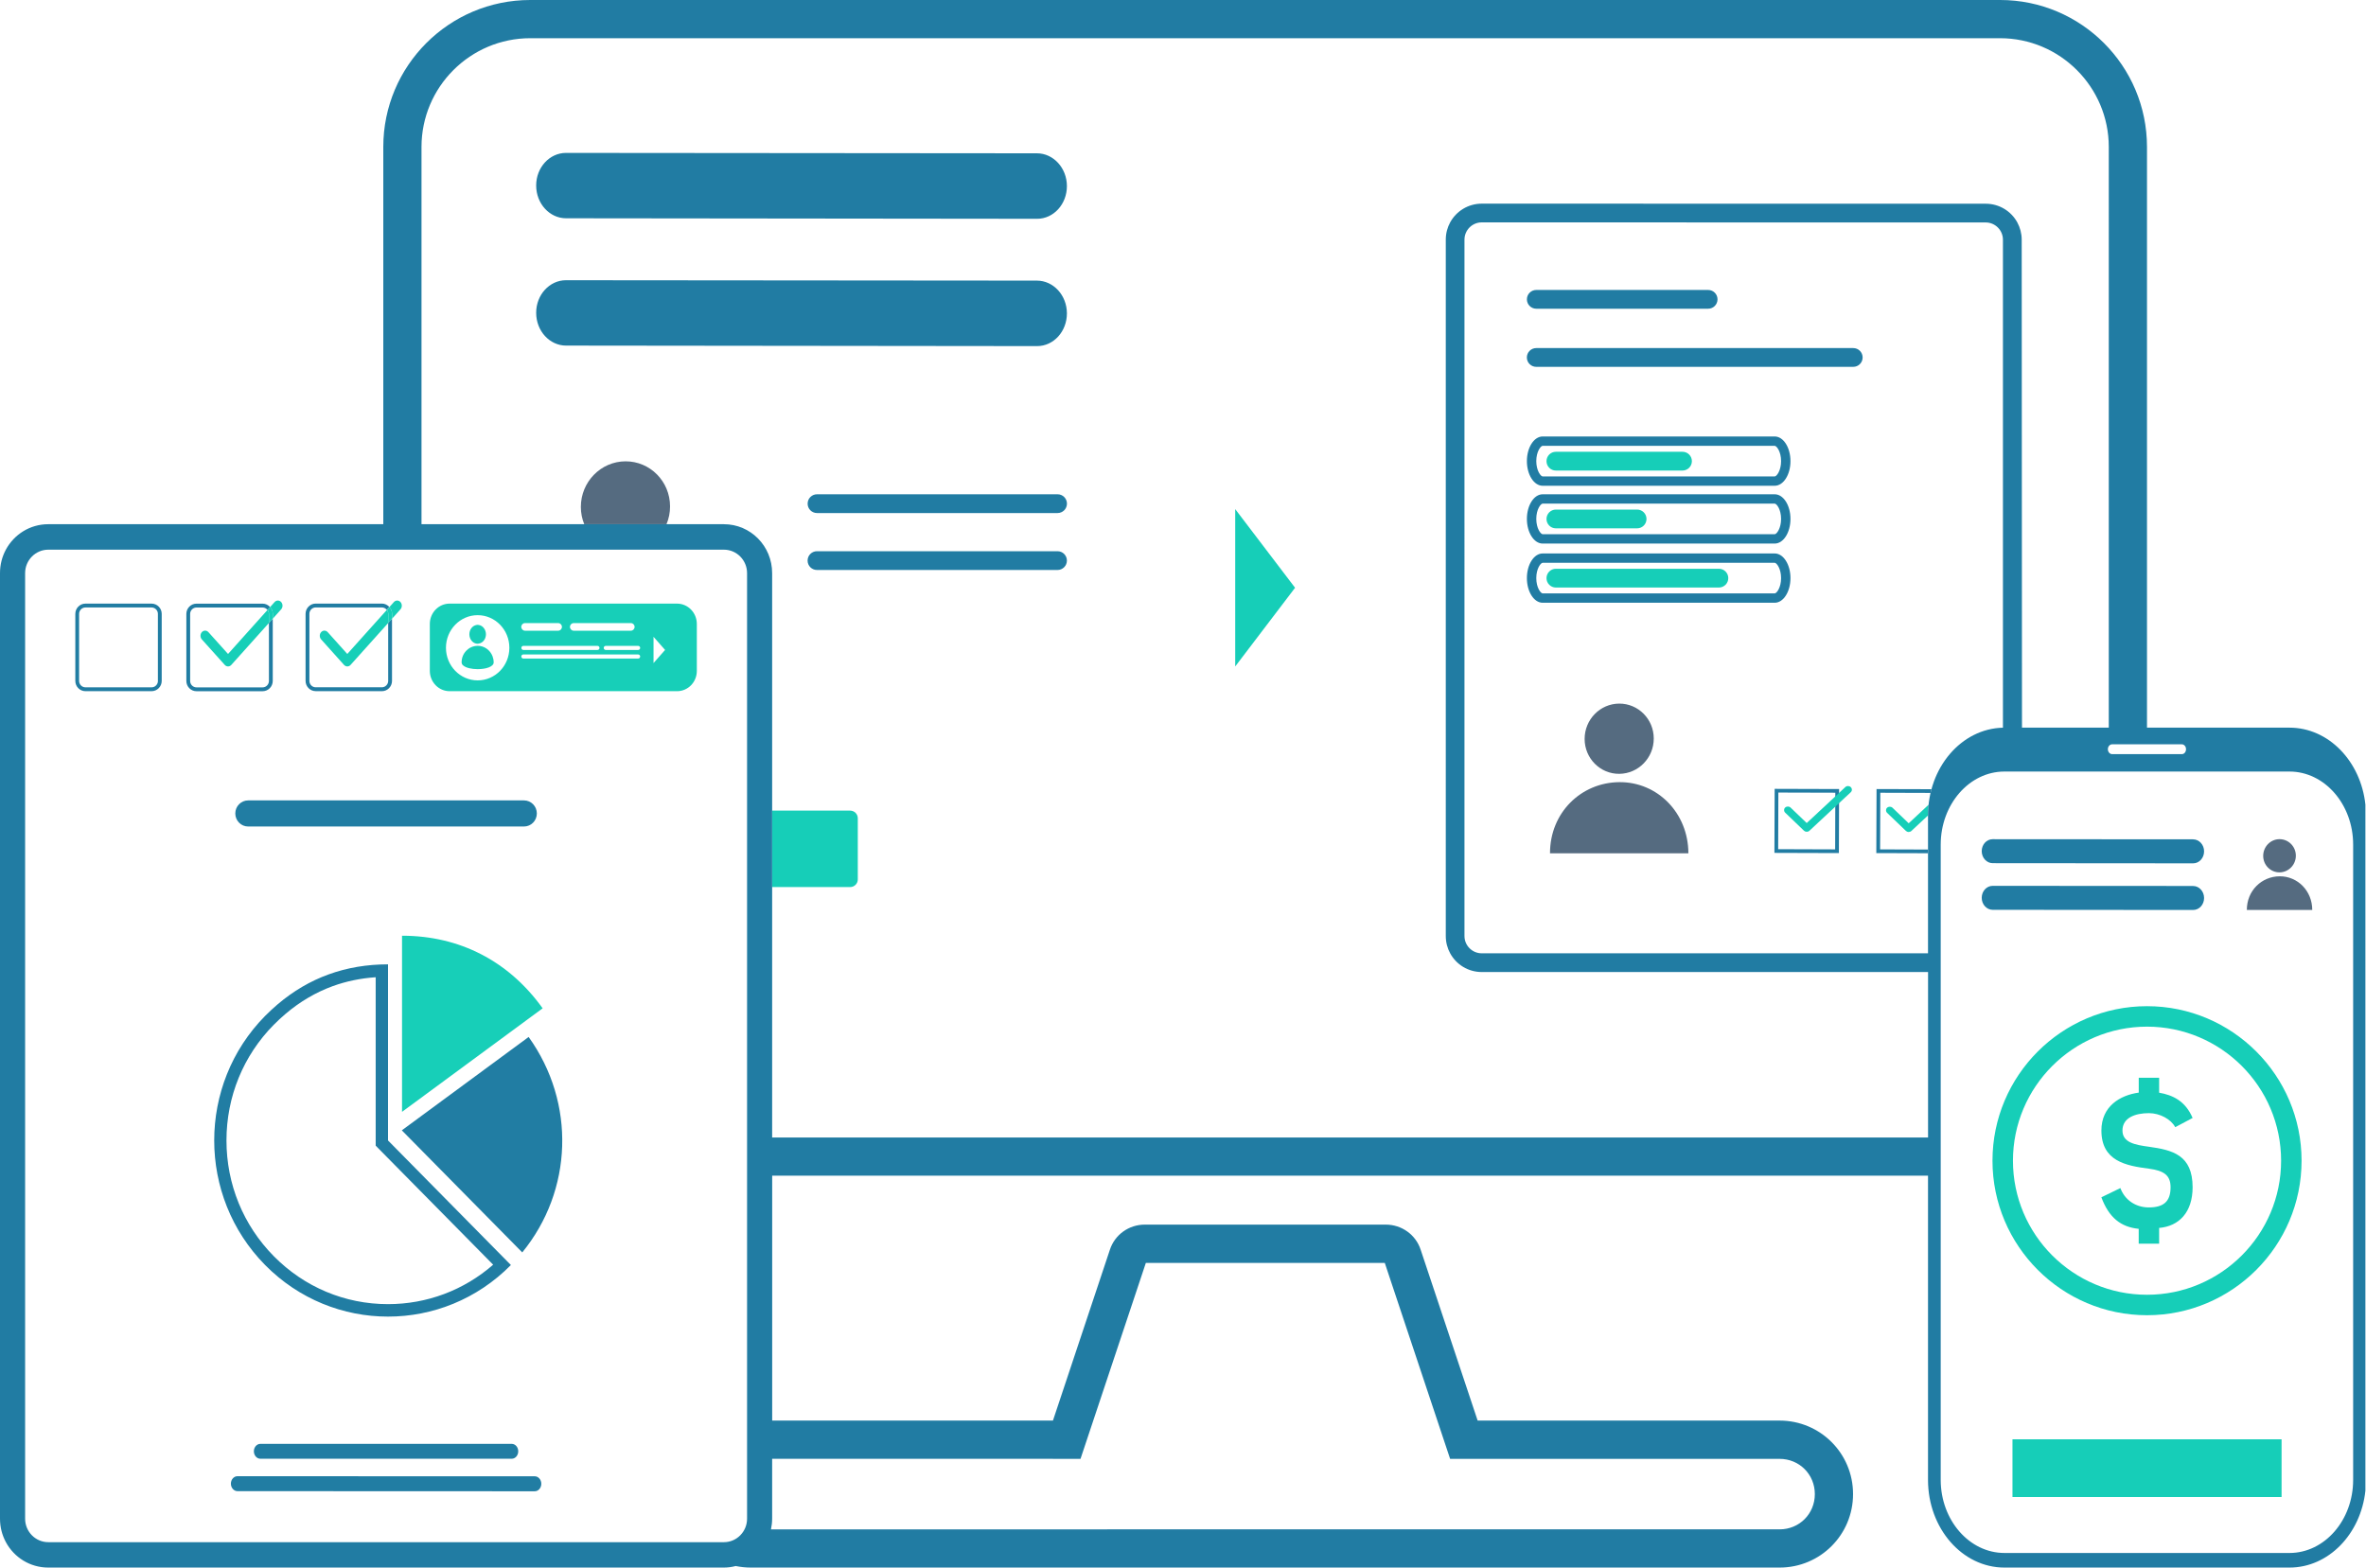 <?xml version="1.0" encoding="UTF-8"?>
<svg xmlns="http://www.w3.org/2000/svg" id="Layer_1" viewBox="0 0 600 397.58" width="600" height="397.58">
  <defs>
    <style>.cls-1{fill:#16ceb8;}.cls-2{fill:#217da3;}.cls-3{fill:#217ca3;}.cls-4{fill:#17cfb8;}.cls-5{fill:#556b80;}</style>
  </defs>
  <path class="cls-2" d="M38.45,153.09H21.66c-1.41,0-2.56,1.17-2.56,2.6v17.01c0,1.43,1.15,2.6,2.56,2.6h16.78c1.41,0,2.57-1.17,2.57-2.6v-17.01c0-1.43-1.15-2.6-2.57-2.6Zm1.6,19.61c0,.89-.72,1.62-1.6,1.62H21.66c-.88,0-1.6-.73-1.6-1.62v-17.01c0-.89,.72-1.62,1.6-1.62h16.78c.89,0,1.6,.73,1.6,1.62v17.01Z"></path>
  <path class="cls-2" d="M69.17,172.71v-15.79l-.45,.5-.39,.43-.13,.15v14.71c0,.89-.72,1.62-1.6,1.62h-16.78c-.88,0-1.6-.73-1.6-1.62v-17.01c0-.89,.72-1.62,1.6-1.62h16.78c.51,0,.95,.24,1.25,.62l.48-.54,.17-.19c-.47-.53-1.14-.87-1.9-.87h-16.78c-1.41,0-2.56,1.17-2.56,2.6v17.01c0,1.43,1.15,2.6,2.56,2.6h16.78c1.41,0,2.57-1.17,2.57-2.6Z"></path>
  <path class="cls-2" d="M80.07,175.3h16.78c1.41,0,2.56-1.17,2.56-2.6v-15.79l-.45,.5-.39,.43-.13,.14v14.71c0,.89-.72,1.62-1.6,1.62h-16.78c-.89,0-1.6-.73-1.6-1.62v-17.01c0-.89,.72-1.62,1.6-1.62h16.78c.5,0,.95,.24,1.24,.61l.48-.54,.17-.18c-.47-.53-1.14-.87-1.89-.87h-16.78c-1.41,0-2.57,1.17-2.57,2.6v17.01c0,1.43,1.15,2.6,2.57,2.6Z"></path>
  <path class="cls-4" d="M121.13,163.27c.08,0,.15-.02,.22-.03-.07,0-.14,.03-.22,.03-1.16,0-2.1-1.08-2.1-2.4,0-1.23,.81-2.23,1.86-2.37-1.05,.14-1.86,1.14-1.86,2.37,0,1.32,.94,2.4,2.1,2.4Z"></path>
  <path class="cls-4" d="M122.73,159.35c-.32-.44-.77-.75-1.3-.84,.52,.09,.97,.4,1.3,.84Z"></path>
  <path class="cls-4" d="M123.09,161.68c-.06,.2-.14,.39-.25,.56,.11-.17,.19-.36,.25-.56Z"></path>
  <path class="cls-4" d="M120.95,163.81c-2.16,.1-3.89,1.92-3.89,4.16,0,.15,.03,.28,.09,.41-.06-.13-.09-.26-.09-.41,0-2.25,1.72-4.07,3.89-4.17Z"></path>
  <path class="cls-4" d="M117.41,168.73c-.1-.1-.17-.2-.23-.31,.06,.11,.13,.22,.23,.31Z"></path>
  <path class="cls-4" d="M125.19,167.97c0,1.16-2.03,1.73-4.06,1.73-1.49,0-2.97-.31-3.66-.93,.69,.62,2.17,.93,3.66,.93,2.03,0,4.07-.58,4.07-1.73,0-.55-.11-1.06-.29-1.54,.18,.48,.29,1,.29,1.54Z"></path>
  <path class="cls-4" d="M171.69,153.09h-57.68c-2.77,0-5.01,2.31-5.01,5.16v11.89c0,2.85,2.25,5.16,5.02,5.16h57.68c2.77,0,5.02-2.31,5.01-5.16v-11.89c0-2.85-2.25-5.16-5.02-5.16Zm-9.35,11.23c0,.29-.22,.52-.5,.52h-8.24c-.28,0-.5-.23-.5-.52,0-.28,.22-.51,.5-.51h8.24c.28,0,.5,.23,.5,.51Zm-16.86-6.29h14.51c.52,0,.94,.43,.94,.96s-.42,.97-.94,.97h-14.51c-.52,0-.93-.43-.94-.97,0-.53,.42-.96,.94-.96Zm6.55,6.29c0,.28-.22,.52-.5,.52h-18.82c-.28,0-.5-.23-.5-.52,0-.28,.22-.51,.5-.51h18.82c.28,0,.5,.23,.5,.52Zm-30.9,8.24c-4.44,0-8.04-3.7-8.04-8.27,0-4.57,3.6-8.27,8.04-8.27,4.44,0,8.04,3.7,8.04,8.27,0,4.57-3.59,8.27-8.03,8.27Zm12-14.53h8.43c.51,0,.94,.43,.94,.96s-.42,.97-.94,.97h-8.43c-.52,0-.94-.44-.94-.97s.42-.96,.94-.96Zm28.7,8.99h-29.13c-.28,0-.5-.23-.5-.52s.22-.51,.5-.51h29.13c.28,0,.51,.23,.51,.51s-.23,.52-.5,.52Zm3.9,1.15v-6.66s2.93,3.33,2.93,3.33l-2.93,3.33Z"></path>
  <path class="cls-4" d="M124.9,166.43c-.6-1.55-2.06-2.64-3.77-2.64-.06,0-.12,.02-.18,.02,.06,0,.12-.02,.18-.02,1.72,0,3.18,1.1,3.77,2.64Z"></path>
  <path class="cls-4" d="M121.35,163.24c.62-.08,1.16-.45,1.5-1-.34,.55-.88,.93-1.5,1Z"></path>
  <path class="cls-4" d="M117.18,168.42s-.02-.03-.03-.04c0,.01,.02,.03,.03,.04Z"></path>
  <path class="cls-4" d="M121.44,158.51c-.1-.02-.2-.04-.31-.04-.08,0-.16,.02-.24,.03,.08-.01,.16-.03,.24-.03,.11,0,.21,.02,.31,.04Z"></path>
  <path class="cls-4" d="M123.09,161.68c.08-.25,.13-.52,.13-.81,0-.58-.19-1.11-.49-1.52,.3,.42,.49,.94,.49,1.52,0,.28-.05,.55-.13,.81Z"></path>
  <path class="cls-4" d="M117.47,168.77s-.04-.03-.06-.04c.02,.01,.04,.03,.06,.04Z"></path>
  <path class="cls-4" d="M119.03,160.87c0,1.33,.94,2.4,2.1,2.4,.08,0,.15-.02,.22-.03,.62-.08,1.16-.45,1.5-1,.11-.17,.19-.36,.25-.56,.08-.25,.13-.52,.13-.81,0-.58-.19-1.11-.49-1.52-.32-.44-.77-.75-1.3-.84-.1-.02-.2-.04-.31-.04-.08,0-.16,.02-.24,.03-1.05,.14-1.86,1.14-1.86,2.37Z"></path>
  <path class="cls-4" d="M125.19,167.97c0-.55-.11-1.06-.29-1.54-.6-1.55-2.06-2.64-3.77-2.64-.06,0-.12,.02-.18,.02-2.16,.1-3.89,1.92-3.89,4.17,0,.14,.03,.28,.09,.41,0,.01,.02,.03,.03,.04,.06,.11,.13,.22,.23,.31,.02,.01,.04,.03,.06,.04,.69,.62,2.17,.93,3.66,.93,2.03,0,4.06-.58,4.06-1.73Z"></path>
  <path class="cls-2" d="M98.4,333.92c11.28,0,22.56-4.36,31.16-13.08l-31.16-31.59v-44.67c-10.72,0-20.06,3.39-28.02,10.16-1.07,.91-2.12,1.89-3.15,2.92-17.21,17.45-17.21,45.73,0,63.18,8.61,8.72,19.88,13.08,31.16,13.08Zm-28.96-74.02c.94-.96,1.94-1.88,2.95-2.74,3.68-3.13,7.72-5.5,12.01-7.06,3.4-1.23,7.04-1.99,10.87-2.25v42.71l.91,.93,28.88,29.27c-7.42,6.47-16.78,10-26.67,10-10.94,0-21.22-4.32-28.96-12.16-7.74-7.84-12-18.26-12-29.35s4.26-21.51,12-29.35Z"></path>
  <path class="cls-2" d="M101.9,286.68l30.54,30.96c12.8-15.65,13.65-37.86,1.62-54.64l-32.16,23.68Z"></path>
  <path class="cls-4" d="M101.95,237.32v44.67l35.66-26.26c-8.59-11.98-21.05-18.41-35.66-18.41Z"></path>
  <path class="cls-2" d="M64.38,368.08c0,1.05,.75,1.89,1.66,1.89h63.72c.92,0,1.66-.84,1.66-1.89,0-1.05-.74-1.89-1.67-1.89h-63.71c-.92,0-1.66,.84-1.66,1.89Z"></path>
  <path class="cls-2" d="M135.6,374.42l-75.39-.02c-.91,0-1.66,.85-1.66,1.89s.75,1.9,1.67,1.9l75.39,.03c.92,0,1.66-.85,1.66-1.9,0-1.05-.75-1.9-1.67-1.9Z"></path>
  <path class="cls-2" d="M132.88,203H62.93c-1.8,0-3.26,1.48-3.26,3.31s1.46,3.31,3.26,3.31h69.95c1.8,0,3.26-1.48,3.26-3.31s-1.46-3.31-3.26-3.31Z"></path>
  <path class="cls-4" d="M67.85,154.68l-10.02,11.18-4.98-5.54c-.23-.25-.53-.38-.83-.38s-.6,.13-.83,.38c-.46,.51-.46,1.34,0,1.85l5.81,6.47c.22,.24,.52,.38,.83,.38s.6-.13,.83-.38l9.54-10.64v-2.3c0-.38-.14-.73-.36-1.01Z"></path>
  <path class="cls-4" d="M69.17,156.92l2.13-2.38c.46-.51,.46-1.34,0-1.85-.23-.25-.53-.38-.83-.38s-.6,.13-.83,.38l-.94,1.05-.19,.21c.41,.46,.67,1.07,.67,1.73v1.23Z"></path>
  <path class="cls-4" d="M67.85,154.68c.22,.28,.36,.63,.36,1.01v2.3l.13-.15,.39-.43,.45-.5v-1.23c0-.67-.26-1.27-.67-1.73l-.17,.19-.48,.54Z"></path>
  <path class="cls-4" d="M99.42,156.92l2.13-2.38c.46-.51,.46-1.34,0-1.85-.23-.25-.53-.38-.83-.38s-.6,.13-.83,.38l-.94,1.05-.19,.21c.41,.46,.67,1.07,.67,1.73v1.23Z"></path>
  <path class="cls-4" d="M98.1,154.68l-10.03,11.18-4.97-5.54c-.23-.25-.53-.38-.83-.38s-.6,.13-.83,.38c-.46,.51-.46,1.34,0,1.85l5.8,6.47c.23,.24,.53,.38,.83,.38s.61-.13,.83-.38l9.56-10.65v-2.3c0-.38-.14-.73-.36-1.01Z"></path>
  <path class="cls-4" d="M98.1,154.68c.22,.28,.36,.63,.36,1.01v2.3l.13-.14,.39-.43,.45-.5v-1.23c0-.67-.26-1.27-.67-1.73l-.17,.18-.48,.54Z"></path>
  <path class="cls-3" d="M469.97,88.28h-80.39c-1.31,0-2.38,1.06-2.38,2.38s1.07,2.38,2.38,2.38h80.39c1.31,0,2.38-1.06,2.38-2.38s-1.06-2.38-2.38-2.38Z"></path>
  <path class="cls-3" d="M389.59,78.3h43.58c1.31,0,2.38-1.06,2.38-2.38s-1.06-2.38-2.38-2.38h-43.58c-1.31,0-2.38,1.06-2.38,2.38s1.07,2.38,2.38,2.38Z"></path>
  <path class="cls-1" d="M426.67,114.58h-32.11c-1.31,0-2.38,1.06-2.38,2.38s1.06,2.38,2.38,2.38h32.11c1.31,0,2.38-1.06,2.38-2.38s-1.06-2.38-2.38-2.38Z"></path>
  <path class="cls-3" d="M450.05,110.7h-58.84c-2.21,0-4,2.8-4,6.25s1.79,6.25,4,6.25h58.84c2.21,0,4-2.8,4-6.25s-1.79-6.25-4-6.25Zm0,10.13h-58.84c-.49,0-1.62-1.47-1.62-3.88s1.13-3.88,1.62-3.88h58.84c.5,0,1.62,1.47,1.62,3.88s-1.12,3.88-1.62,3.88Z"></path>
  <path class="cls-1" d="M415.16,129.24h-20.6c-1.31,0-2.38,1.06-2.38,2.38s1.06,2.38,2.38,2.38h20.6c1.31,0,2.38-1.06,2.38-2.38s-1.06-2.38-2.38-2.38Z"></path>
  <path class="cls-3" d="M450.05,125.36h-58.84c-2.21,0-4,2.8-4,6.25s1.79,6.25,4,6.25h58.84c2.21,0,4-2.8,4-6.25s-1.79-6.25-4-6.25Zm0,10.13h-58.84c-.49,0-1.62-1.46-1.62-3.88s1.13-3.88,1.62-3.88h58.84c.5,0,1.62,1.47,1.62,3.88s-1.12,3.88-1.62,3.88Z"></path>
  <path class="cls-1" d="M435.9,144.25h-41.34c-1.31,0-2.38,1.06-2.38,2.38s1.07,2.38,2.38,2.38h41.34c1.31,0,2.38-1.06,2.38-2.38s-1.06-2.38-2.38-2.38Z"></path>
  <path class="cls-3" d="M450.05,140.37h-58.84c-2.21,0-4,2.8-4,6.25s1.79,6.25,4,6.25h58.84c2.21,0,4-2.8,4-6.25s-1.79-6.25-4-6.25Zm0,10.13h-58.84c-.49,0-1.62-1.46-1.62-3.88s1.13-3.88,1.62-3.88h58.84c.5,0,1.62,1.47,1.62,3.88s-1.12,3.88-1.62,3.88Z"></path>
  <path class="cls-3" d="M450.93,215.37l14.45,.05,.04-14.37-14.44-.04-.05,14.36Zm15.4,.99l-16.35-.05,.06-16.24,16.34,.05-.05,16.24Z"></path>
  <polygon class="cls-1" points="328.42 149.07 313.24 129.12 313.24 169.03 328.42 149.07"></polygon>
  <path class="cls-3" d="M556.16,212.87l-50.84-.03c-1.53,0-2.77,1.35-2.77,3.03,0,1.69,1.25,3.04,2.77,3.05l50.85,.04c1.54,0,2.77-1.36,2.77-3.04,0-1.68-1.25-3.04-2.78-3.04"></path>
  <path class="cls-3" d="M556.16,224.7l-50.84-.03c-1.53,0-2.77,1.35-2.77,3.03,0,1.69,1.25,3.04,2.77,3.05l50.85,.04c1.54,0,2.77-1.36,2.77-3.04,0-1.68-1.25-3.04-2.78-3.04"></path>
  <path class="cls-1" d="M544.47,260.38c-18.74,0-34,15.25-34,34s15.25,34,34,34,34-15.25,34-34-15.25-34-34-34m0,73.19c-21.61,0-39.19-17.58-39.19-39.19s17.58-39.19,39.19-39.19,39.19,17.58,39.19,39.19-17.58,39.19-39.19,39.19"></path>
  <path class="cls-5" d="M578.08,212.83c-2.29,0-4.15,1.9-4.15,4.24,0,2.33,1.86,4.2,4.15,4.18,2.29-.02,4.14-1.92,4.13-4.23,0-2.32-1.85-4.19-4.14-4.19"></path>
  <path class="cls-5" d="M578.09,222.25c-4.59,.04-8.31,3.66-8.31,8.53h16.59c0-4.83-3.71-8.56-8.27-8.53"></path>
  <rect class="cls-1" x="510.35" y="365.04" width="68.24" height="14.64"></rect>
  <path class="cls-1" d="M547.55,273.34h-5.18v3.77c-4.73,.66-9.47,3.46-9.47,9.6,0,7.77,6.21,8.94,12.04,9.69,3.79,.51,5.5,1.64,5.5,4.72,0,3.66-1.82,5.1-5.5,5.11-3.38,0-6.13-1.92-7.23-4.91l-4.82,2.34c1.92,5.14,4.9,7.54,9.47,8v3.77s5.18,0,5.18,0v-4c5.06-.43,8.48-3.98,8.49-10.3,0-8.24-5.13-9.46-11.09-10.29-3.43-.47-6.7-1.03-6.7-4.12,0-3.28,3.31-4.4,6.7-4.4,2.81,0,5.62,1.55,6.68,3.56l4.41-2.34c-1.84-4.31-5.02-5.8-8.49-6.41v-3.77Z"></path>
  <path class="cls-3" d="M476.78,215.42l.05-14.36,12.74,.04c.07-.31,.15-.63,.23-.94l-13.92-.04-.06,16.24,13.1,.04v-.94l-12.15-.04Z"></path>
  <path class="cls-1" d="M479.93,204.87c-.19-.18-.44-.27-.68-.27-.25,0-.5,.08-.69,.26-.38,.35-.38,.93,0,1.3l4.77,4.58c.19,.17,.44,.27,.69,.27,.26,0,.51-.09,.69-.26l4.23-3.94c0-.92,.05-1.83,.15-2.73l-5.06,4.72-4.09-3.92Z"></path>
  <path class="cls-1" d="M468.66,199.35c-.25,0-.5,.08-.69,.26l-.78,.73-.3,.28-8.72,8.12-4.09-3.92c-.19-.18-.44-.27-.68-.27-.25,0-.5,.08-.69,.26-.38,.35-.38,.93,0,1.3l4.77,4.58c.19,.17,.44,.27,.68,.27,.26,0,.51-.09,.69-.26l8.03-7.48,.32-.3,2.14-1.99c.38-.35,.38-.93,0-1.3-.19-.18-.44-.27-.68-.27Z"></path>
  <path class="cls-5" d="M410.64,196.26c4.84-.04,8.75-4.05,8.74-8.96,0-4.91-3.92-8.87-8.76-8.85-4.84,.02-8.77,4.03-8.77,8.96,0,4.92,3.95,8.9,8.79,8.85Z"></path>
  <path class="cls-5" d="M410.65,198.37c-9.7,.08-17.59,7.74-17.58,18.04h35.09c-.02-10.23-7.84-18.12-17.51-18.04Z"></path>
  <path class="cls-3" d="M143.55,55.36l119.45,.13c4.19,0,7.57-3.71,7.56-8.31-.01-4.58-3.42-8.29-7.6-8.3l-119.43-.1c-4.17,0-7.57,3.7-7.56,8.27,0,4.6,3.41,8.31,7.58,8.31Z"></path>
  <path class="cls-3" d="M270.56,79.47c-.01-4.58-3.42-8.29-7.6-8.3l-119.43-.1c-4.17,0-7.57,3.7-7.56,8.27,0,4.6,3.41,8.31,7.58,8.31l119.45,.13c4.19,0,7.57-3.71,7.56-8.31Z"></path>
  <path class="cls-5" d="M158.62,117c-6.25,.03-11.32,5.2-11.32,11.57,0,1.55,.31,3.03,.86,4.38h20.86c.58-1.39,.91-2.92,.9-4.52,0-6.34-5.06-11.45-11.31-11.43Z"></path>
  <path class="cls-1" d="M195.81,205.59v19.39h19.78c1.07,0,1.94-.87,1.94-1.94v-15.51c0-1.07-.87-1.94-1.94-1.94h-19.78Z"></path>
  <path class="cls-3" d="M268.19,125.36h-61c-1.31,0-2.38,1.06-2.38,2.38s1.06,2.38,2.38,2.38h61c1.31,0,2.38-1.06,2.38-2.38s-1.06-2.38-2.38-2.38Z"></path>
  <path class="cls-3" d="M270.56,142.18c0-1.31-1.06-2.38-2.38-2.38h-61c-1.31,0-2.38,1.06-2.38,2.38s1.06,2.38,2.38,2.38h61c1.31,0,2.38-1.06,2.38-2.38Z"></path>
  <path class="cls-3" d="M580.6,184.55h-36.14s0-145.51,0-145.51v-1.77c0-20.57-16.68-37.26-37.24-37.27H134.44c-20.57,.02-37.24,16.7-37.24,37.27v95.68H12.24c-4.65,0-8.67,2.6-10.75,6.45-.95,1.76-1.49,3.79-1.49,5.95v239.82c0,2.16,.54,4.19,1.49,5.95,2.07,3.85,6.1,6.45,10.75,6.45H183.58c1.04,0,2.03-.14,2.99-.39,1.23,.25,2.5,.39,3.8,.39H451.29c10.32,0,18.63-8.31,18.63-18.64s-8.31-18.64-18.64-18.64h-76.56l-14.45-43.33c-1.24-3.81-4.81-6.37-8.85-6.37h-61.11c-4.04,0-7.61,2.56-8.85,6.37l-14.44,43.33h-71.2v-62.12H488.93v77.17c0,12.27,8.68,22.23,19.37,22.23h72.3c9.91,0,18.08-8.52,19.25-19.5V204.08c-1.17-11.01-9.34-19.53-19.25-19.53Zm-44.96,4.22h17.63c.61,0,1.09,.54,1.09,1.25s-.48,1.26-1.09,1.25h-17.63s0,0,0,0c-.61,0-1.1-.56-1.1-1.25,0-.7,.49-1.25,1.11-1.25ZM12.24,391.13c-3.24,0-5.87-2.67-5.87-5.95V145.36c0-3.28,2.64-5.95,5.87-5.95H183.58c3.24,0,5.87,2.67,5.87,5.95v239.82c0,3.28-2.63,5.95-5.87,5.95H12.24Zm254.78-21.13h6.99l2.21-6.63,14.36-43.07h60.59l14.36,43.07,2.21,6.63h83.55c5.01,0,8.94,3.93,8.94,8.94s-3.93,8.94-8.94,8.94H195.51s0,0,0,0c.19-.87,.3-1.78,.3-2.72v-15.17h71.2Zm221.91-81.51H195.81V145.36c0-6.87-5.46-12.41-12.24-12.41H106.89V37.27c0-15.21,12.37-27.58,27.58-27.58H507.19c15.21,0,27.58,12.37,27.58,27.58V184.55h-22.01s-.07-123.75-.07-123.75c0-1.59-.41-3.08-1.11-4.38-1.55-2.84-4.55-4.75-8.02-4.75l-127.79-.02c-3.47,0-6.47,1.92-8.02,4.75-.71,1.3-1.11,2.79-1.11,4.38V237.4c0,1.59,.4,3.08,1.11,4.38,1.55,2.84,4.55,4.75,8.02,4.75h113.17v41.95Zm0-46.71h-113.17c-2.42,0-4.38-1.97-4.38-4.38V60.78c0-2.42,1.97-4.38,4.38-4.38l127.79,.02c2.42,0,4.38,1.97,4.38,4.38v123.76c-10.52,.23-19,10.09-19,22.24v34.98Zm91.67,152.09h-72.29c-8.9,0-16.15-8.32-16.16-18.52V214.21c0-10.21,7.25-18.53,16.15-18.53h72.29c8.91,0,16.15,8.32,16.15,18.52v161.14c0,10.21-7.24,18.53-16.15,18.53Z"></path>
</svg>
